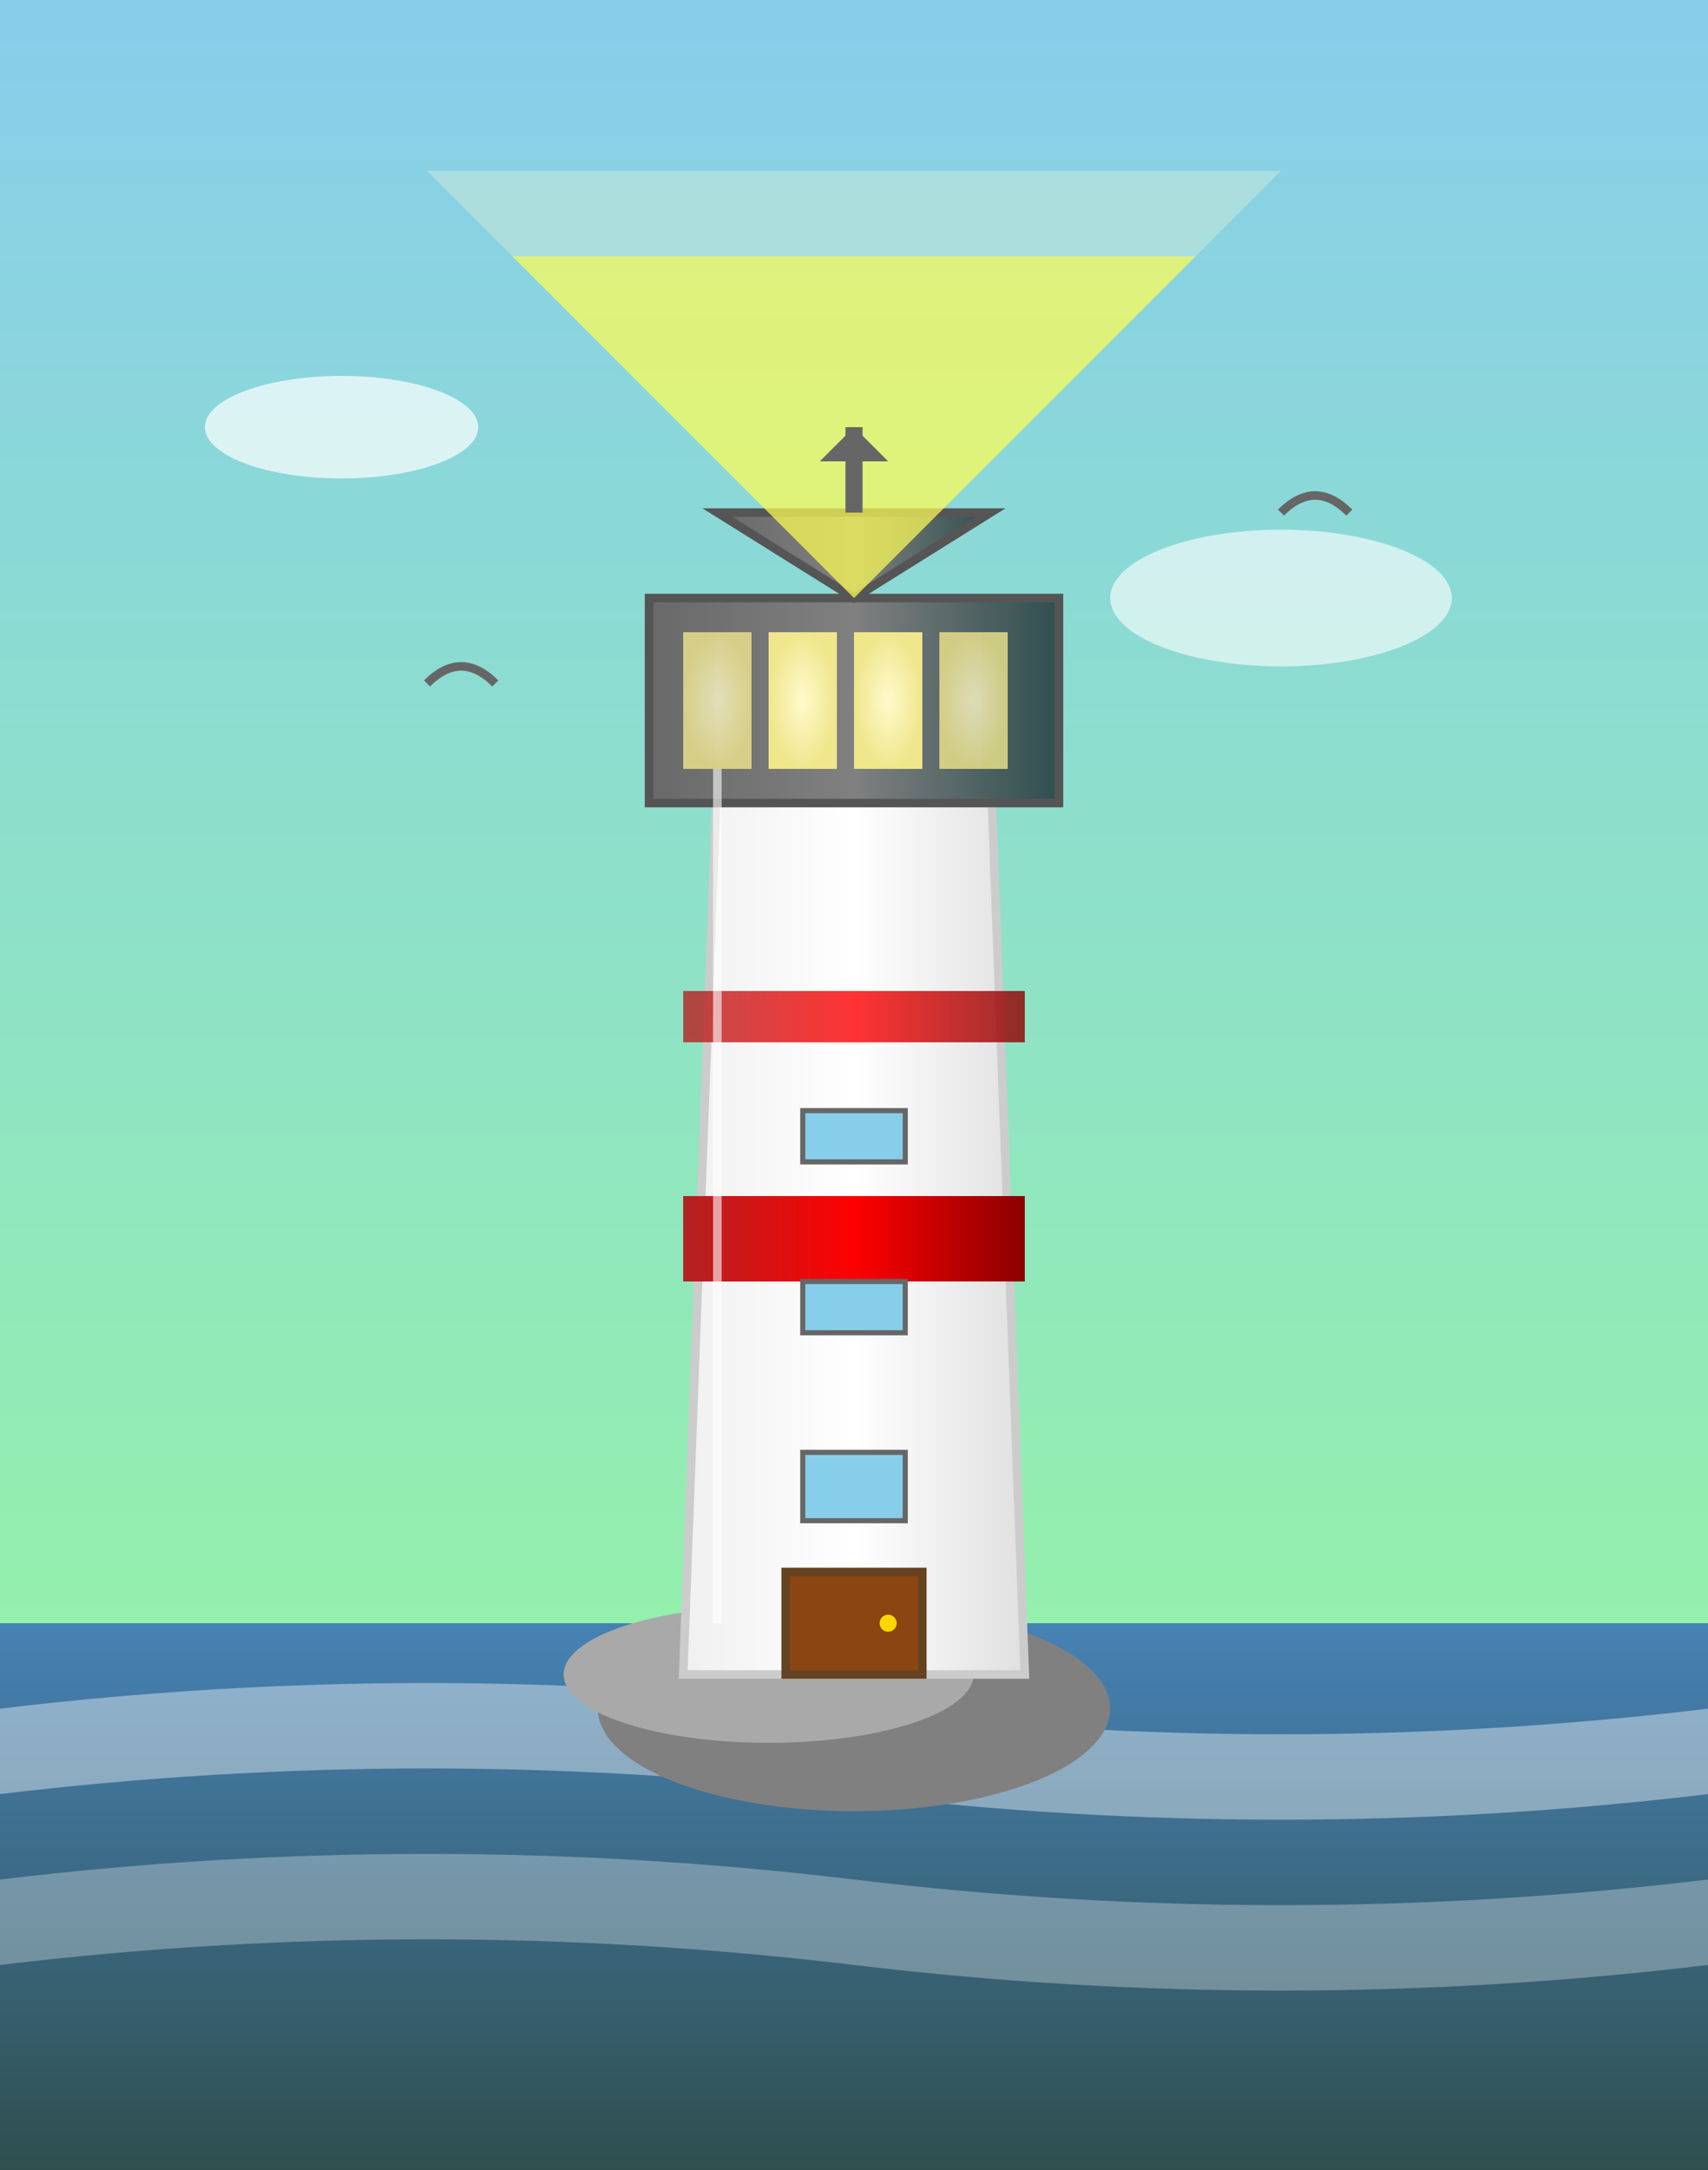 <svg width="100" height="127" viewBox="0 0 100 127" xmlns="http://www.w3.org/2000/svg">
  <rect x="0" y="0" width="100" height="127" fill="#333333" stroke="none"/>
  <!-- Simplified early 2000s lighthouse with better compatibility -->
  <defs>
    <linearGradient id="skyGrad" x1="0%" y1="0%" x2="0%" y2="100%">
      <stop offset="0%" style="stop-color:#87CEEB"/>
      <stop offset="100%" style="stop-color:#98FB98"/>
    </linearGradient>
    
    <linearGradient id="oceanGrad" x1="0%" y1="0%" x2="0%" y2="100%">
      <stop offset="0%" style="stop-color:#4682B4"/>
      <stop offset="100%" style="stop-color:#2F4F4F"/>
    </linearGradient>
    
    <linearGradient id="lighthouseGrad" x1="0%" y1="0%" x2="100%" y2="0%">
      <stop offset="0%" style="stop-color:#F0F0F0"/>
      <stop offset="50%" style="stop-color:#FFFFFF"/>
      <stop offset="100%" style="stop-color:#E0E0E0"/>
    </linearGradient>
    
    <linearGradient id="redGrad" x1="0%" y1="0%" x2="100%" y2="0%">
      <stop offset="0%" style="stop-color:#B22222"/>
      <stop offset="50%" style="stop-color:#FF0000"/>
      <stop offset="100%" style="stop-color:#8B0000"/>
    </linearGradient>
    
    <linearGradient id="lanternGrad" x1="0%" y1="0%" x2="100%" y2="0%">
      <stop offset="0%" style="stop-color:#696969"/>
      <stop offset="50%" style="stop-color:#808080"/>
      <stop offset="100%" style="stop-color:#2F4F4F"/>
    </linearGradient>
    
    <radialGradient id="lightGrad" cx="50%" cy="50%" r="50%">
      <stop offset="0%" style="stop-color:#FFFACD"/>
      <stop offset="100%" style="stop-color:#F0E68C"/>
    </radialGradient>
  </defs>
  
  <!-- Sky background -->
  <rect width="100" height="127" fill="url(#skyGrad)"/>
  
  <!-- Clouds -->
  <ellipse cx="20" cy="25" rx="8" ry="3" fill="#FFFFFF" opacity="0.7"/>
  <ellipse cx="75" cy="35" rx="10" ry="4" fill="#FFFFFF" opacity="0.6"/>
  
  <!-- Ocean -->
  <rect y="95" width="100" height="32" fill="url(#oceanGrad)"/>
  
  <!-- Waves -->
  <path d="M0,100 Q25,97 50,100 T100,100 L100,105 Q75,108 50,105 T0,105 Z" fill="#FFFFFF" opacity="0.4"/>
  <path d="M0,110 Q25,107 50,110 T100,110 L100,115 Q75,118 50,115 T0,115 Z" fill="#FFFFFF" opacity="0.3"/>
  
  <!-- Rocky base -->
  <ellipse cx="50" cy="100" rx="15" ry="6" fill="#808080"/>
  <ellipse cx="45" cy="98" rx="12" ry="4" fill="#A9A9A9"/>
  
  <!-- Lighthouse tower -->
  <path d="M40,98 L60,98 L58,45 L42,45 Z" fill="url(#lighthouseGrad)" stroke="#CCCCCC" stroke-width="0.5"/>
  
  <!-- Red stripes -->
  <rect x="40" y="70" width="20" height="5" fill="url(#redGrad)"/>
  <rect x="40" y="58" width="20" height="3" fill="url(#redGrad)" opacity="0.8"/>
  
  <!-- Lantern room -->
  <rect x="38" y="35" width="24" height="12" fill="url(#lanternGrad)" stroke="#555555" stroke-width="0.5"/>
  
  <!-- Glass panels -->
  <rect x="40" y="37" width="4" height="8" fill="url(#lightGrad)" opacity="0.8"/>
  <rect x="45" y="37" width="4" height="8" fill="url(#lightGrad)"/>
  <rect x="50" y="37" width="4" height="8" fill="url(#lightGrad)"/>
  <rect x="55" y="37" width="4" height="8" fill="url(#lightGrad)" opacity="0.8"/>
  
  <!-- Roof -->
  <polygon points="50,35 42,30 58,30" fill="url(#lanternGrad)" stroke="#555555" stroke-width="0.5"/>
  
  <!-- Light beam -->
  <polygon points="50,35 30,15 70,15" fill="#FFFF00" opacity="0.6"/>
  <polygon points="50,35 25,10 75,10" fill="#FFFACD" opacity="0.3"/>
  
  <!-- Windows -->
  <rect x="47" y="85" width="6" height="4" fill="#87CEEB" stroke="#666666" stroke-width="0.3"/>
  <rect x="47" y="75" width="6" height="3" fill="#87CEEB" stroke="#666666" stroke-width="0.3"/>
  <rect x="47" y="65" width="6" height="3" fill="#87CEEB" stroke="#666666" stroke-width="0.3"/>
  
  <!-- Door -->
  <rect x="46" y="92" width="8" height="6" fill="#8B4513" stroke="#654321" stroke-width="0.5"/>
  <circle cx="52" cy="95" r="0.5" fill="#FFD700"/>
  
  <!-- Weather vane -->
  <line x1="50" y1="30" x2="50" y2="25" stroke="#666666" stroke-width="1"/>
  <polygon points="50,25 48,27 52,27" fill="#666666"/>
  
  <!-- Seabirds -->
  <path d="M25,40 Q27,38 29,40" stroke="#666666" stroke-width="0.5" fill="none"/>
  <path d="M75,30 Q77,28 79,30" stroke="#666666" stroke-width="0.5" fill="none"/>
  
  <!-- Highlight -->
  <line x1="42" y1="45" x2="42" y2="95" stroke="#FFFFFF" stroke-width="0.5" opacity="0.6"/>
</svg>